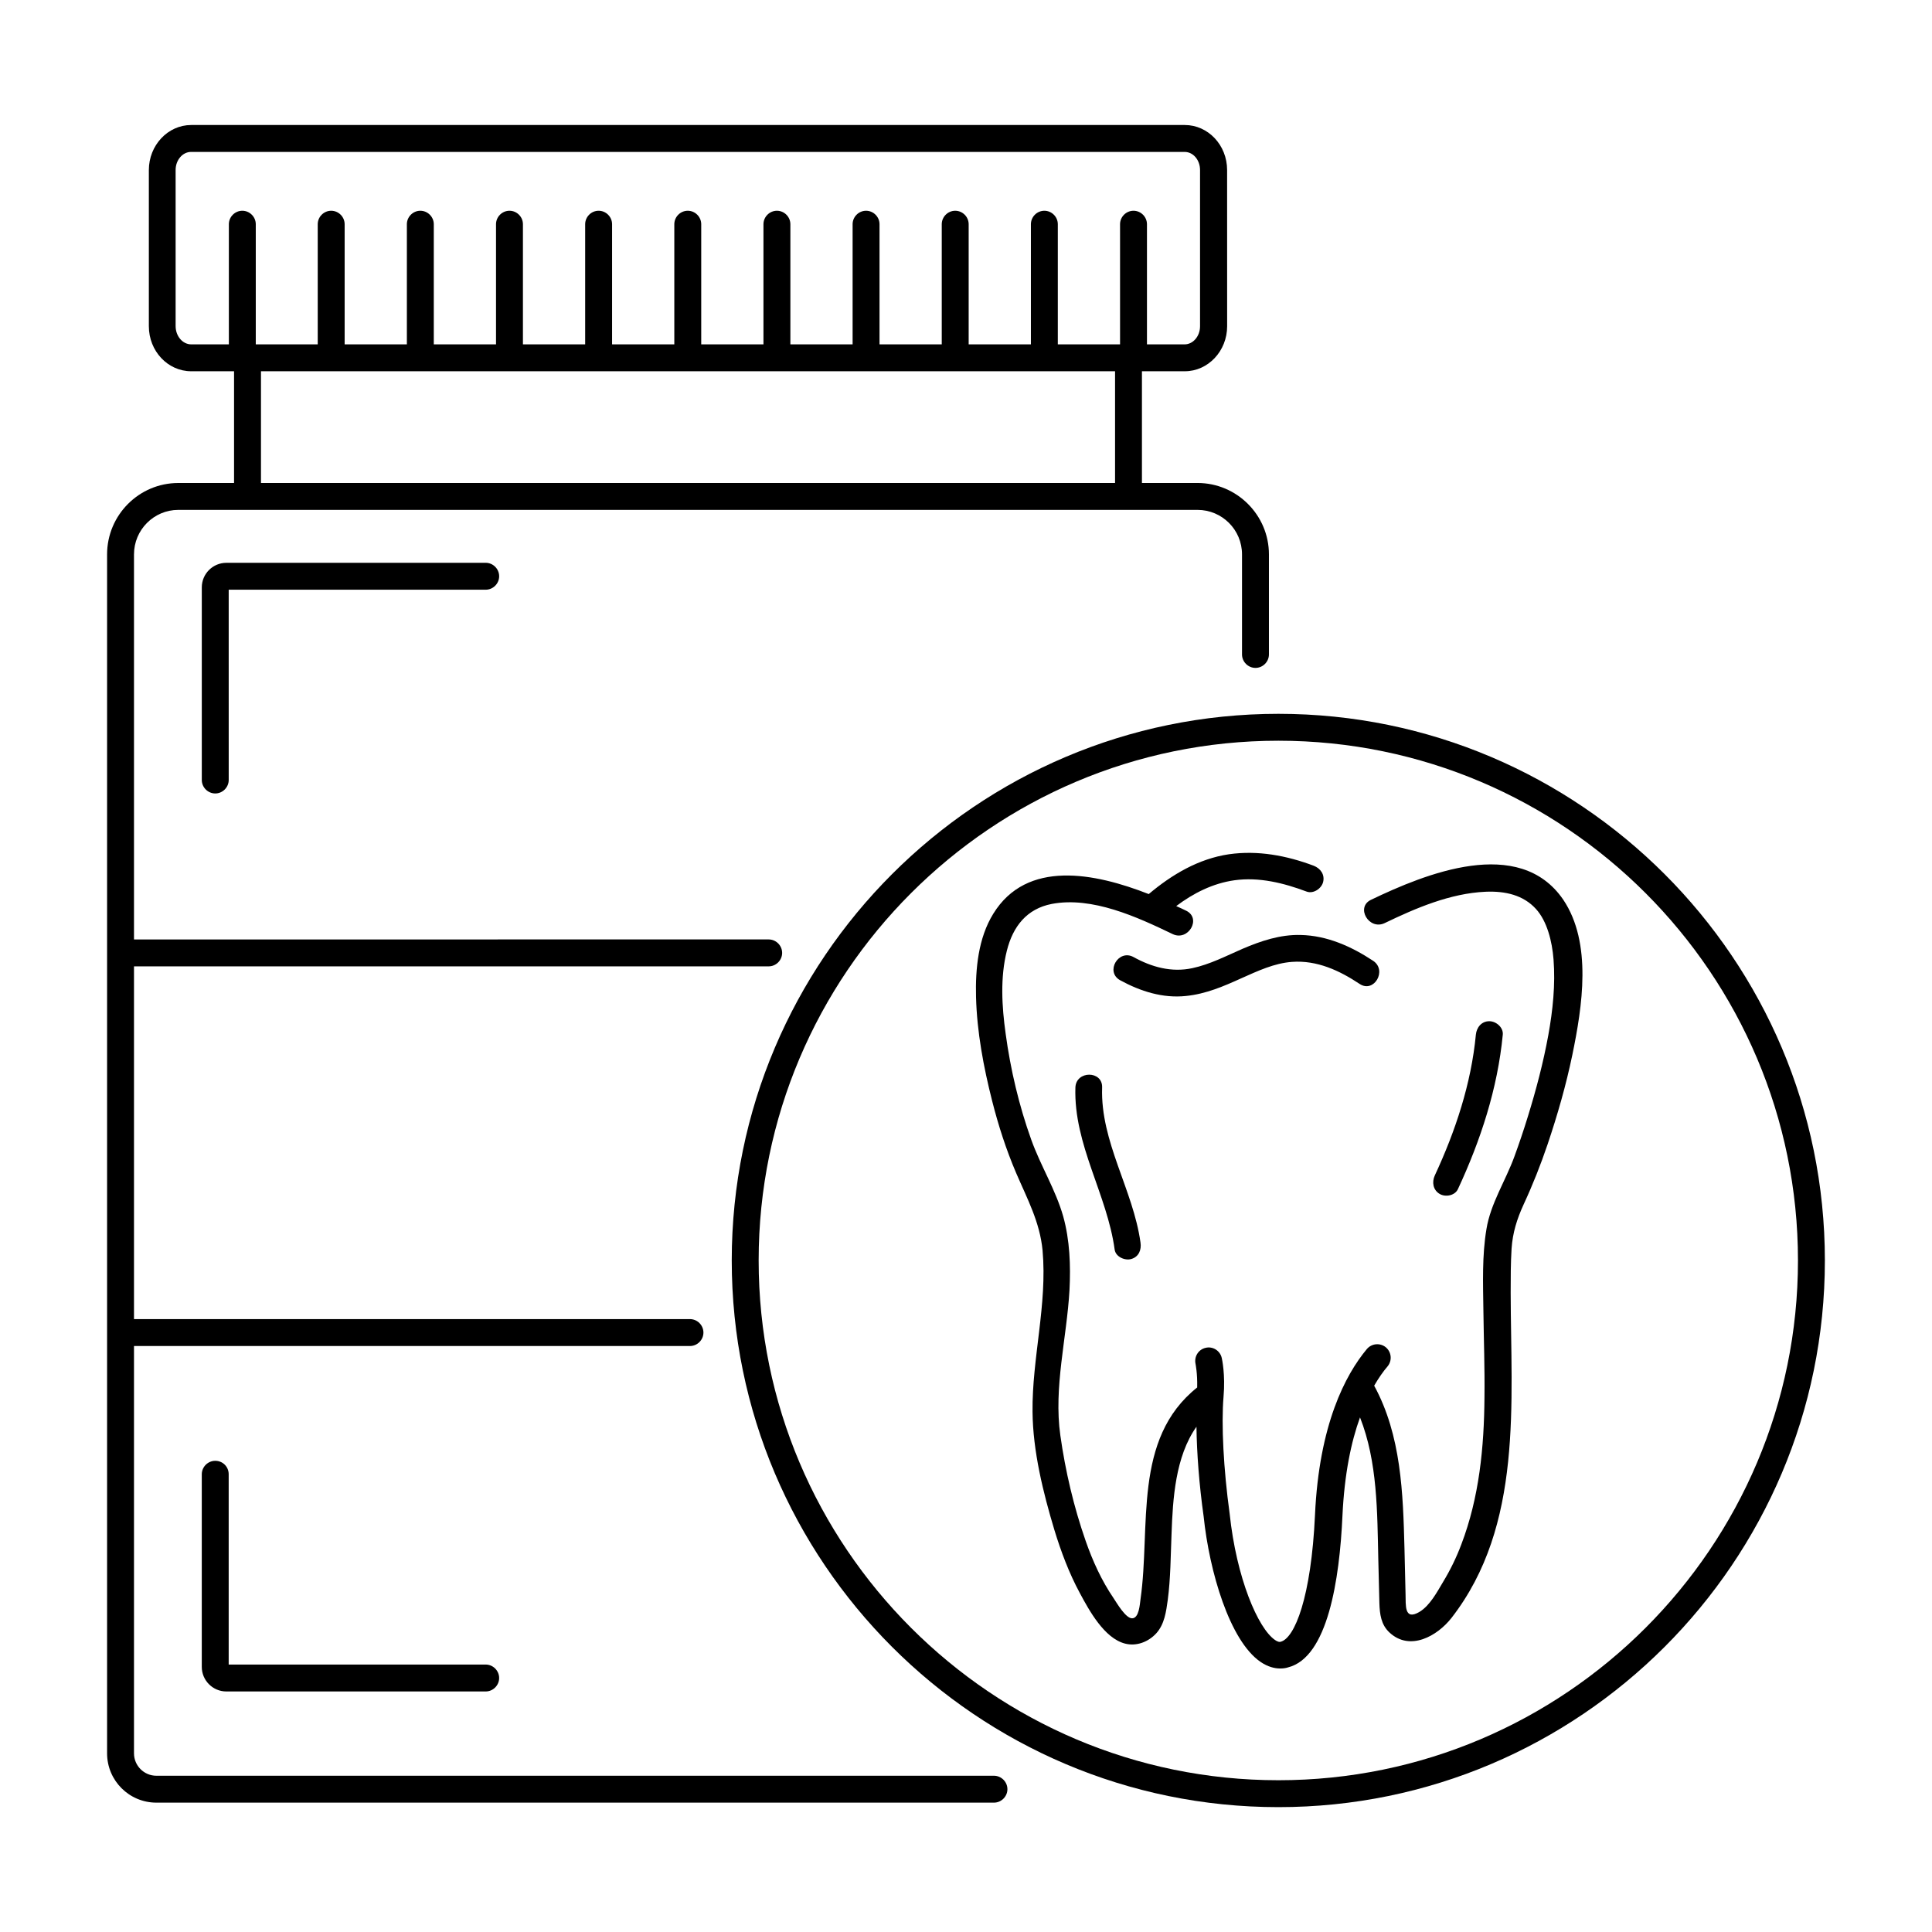 <?xml version="1.0" encoding="UTF-8"?>
<!-- Uploaded to: ICON Repo, www.svgrepo.com, Generator: ICON Repo Mixer Tools -->
<svg fill="#000000" width="800px" height="800px" version="1.1" viewBox="144 144 512 512" xmlns="http://www.w3.org/2000/svg">
 <g>
  <path d="m407.41 614.59h-221.96c-3.281 0-5.941-2.66-5.941-5.941v-107.94h147.34c1.949 0 3.566-1.617 3.566-3.566s-1.617-3.566-3.566-3.566h-147.34v-93.484h168.2c1.949 0 3.566-1.617 3.566-3.566 0-1.949-1.617-3.566-3.566-3.566l-168.2 0.004v-102.05c0-6.512 5.277-11.789 11.738-11.789h270.11c6.512 0 11.789 5.277 11.789 11.789v26.52c0 1.949 1.617 3.566 3.566 3.566 1.949 0 3.566-1.617 3.566-3.566v-26.52c0-10.41-8.508-18.918-18.918-18.918h-14.734v-29.609h11.359c6.18 0 11.219-5.371 11.219-11.93l-0.008-41.398c0-6.606-5.039-11.93-11.219-11.93h-263.31c-6.18 0-11.219 5.371-11.219 11.93v41.398c0 6.606 5.039 11.93 11.219 11.93h11.359v29.609l-14.781 0.004c-10.41 0-18.867 8.508-18.867 18.918v317.73c0 7.223 5.848 13.07 13.07 13.07h221.96c1.949 0 3.566-1.617 3.566-3.566-0.004-1.949-1.617-3.562-3.566-3.562zm-194.25-372.2h226.34v29.609l-226.34 0.004zm-22.621-11.977v-41.352c0-2.66 1.855-4.801 4.086-4.801h263.31c2.281 0 4.086 2.141 4.086 4.801v41.398c0 2.66-1.855 4.801-4.086 4.801h-9.98v-31.844c0-1.949-1.617-3.566-3.566-3.566s-3.566 1.617-3.566 3.566v31.844h-16.492v-31.844c0-1.949-1.617-3.566-3.566-3.566s-3.566 1.617-3.566 3.566v31.844h-16.492v-31.844c0-1.949-1.617-3.566-3.566-3.566s-3.566 1.617-3.566 3.566v31.844h-16.492v-31.844c0-1.949-1.617-3.566-3.566-3.566s-3.566 1.617-3.566 3.566v31.844h-16.492v-31.844c0-1.949-1.617-3.566-3.566-3.566s-3.566 1.617-3.566 3.566v31.844h-16.492v-31.844c0-1.949-1.617-3.566-3.566-3.566s-3.566 1.617-3.566 3.566v31.844h-16.492v-31.844c0-1.949-1.617-3.566-3.566-3.566s-3.566 1.617-3.566 3.566v31.844h-16.492v-31.844c0-1.949-1.617-3.566-3.566-3.566s-3.566 1.617-3.566 3.566v31.844h-16.492v-31.844c0-1.949-1.617-3.566-3.566-3.566s-3.566 1.617-3.566 3.566v31.844h-16.492v-31.844c0-1.949-1.617-3.566-3.566-3.566s-3.566 1.617-3.566 3.566v31.844h-16.418v-31.844c0-1.949-1.617-3.566-3.566-3.566-1.949 0-3.566 1.617-3.566 3.566v31.844h-9.977c-2.281 0-4.133-2.188-4.133-4.848z"/>
  <path d="m458.32 407.94c5.227-0.523 9.98-2.566 14.688-4.707 4.277-1.902 8.699-3.992 13.402-4.324 6.606-0.477 12.547 2.281 17.918 5.848 3.801 2.519 7.367-3.613 3.566-6.133-5.75-3.801-12.215-6.703-19.203-6.844-5.418-0.145-10.504 1.57-15.398 3.66-4.371 1.902-8.648 4.137-13.309 5.133-5.512 1.188-10.789-0.285-15.59-2.945-3.992-2.188-7.559 3.898-3.566 6.133 5.371 2.941 11.312 4.844 17.492 4.18z"/>
  <path d="m507.32 382.46c-4.137 1.996-0.523 8.129 3.613 6.18 8.27-3.992 17.395-7.891 26.711-8.316 5.324-0.238 10.078 0.902 13.402 4.562 2.945 3.231 4.277 8.555 4.656 13.355 0.523 6.703-0.191 13.5-1.379 20.059-1.332 7.32-3.231 14.496-5.418 21.578-1.094 3.566-2.281 7.082-3.566 10.598-2.328 6.418-6.32 12.453-7.414 19.25-1.188 7.082-0.902 14.402-0.809 21.578 0.094 7.652 0.379 15.305 0.285 22.957-0.094 13.262-1.379 26.57-6.133 39.02-1.285 3.422-2.898 6.75-4.801 9.887-1.617 2.711-3.516 6.32-6.273 7.984-4.137 2.473-3.613-1.902-3.707-4.609-0.094-4.039-0.191-8.078-0.285-12.121-0.379-14.734-0.855-30.039-8.031-43.203 1.188-2.043 2.375-3.754 3.566-5.133 1.234-1.52 1.047-3.754-0.477-5.039-1.52-1.234-3.754-1.047-5.039 0.477-5.656 6.797-12.645 19.961-13.734 43.965-1 21.77-5.371 32.699-9.125 33.602-0.145 0.047-0.57 0.145-1.473-0.477-4.516-3.09-10.219-16.398-12.023-33.508-1.617-11.738-2.234-23.621-1.617-30.941 0.523-5.941-0.43-10.125-0.477-10.312-0.43-1.902-2.375-3.137-4.277-2.66-1.902 0.43-3.09 2.328-2.66 4.277 0 0.047 0.523 2.473 0.43 6.227-17.156 13.641-12.262 36.93-15.02 56.133-0.191 1.332-0.379 5.039-2.234 5.039-1.711 0-4.039-4.039-4.894-5.324-3.184-4.656-5.562-9.887-7.414-15.211-3.137-8.984-5.371-18.488-6.703-27.945-1.805-12.738 1.711-25.809 2.426-38.5 0.332-6.512 0.094-13.215-1.664-19.535-1.996-7.035-5.988-13.402-8.461-20.297-3.231-8.984-5.512-18.633-6.797-28.137-1-7.176-1.473-14.875 0.332-22.008 1.617-6.418 5.277-11.074 11.883-12.359 10.695-2.043 22.672 3.469 32.035 7.984 4.137 1.996 7.746-4.137 3.613-6.18-0.855-0.43-1.711-0.809-2.66-1.234 4.562-3.422 9.695-6.035 15.445-6.844 6.512-0.902 13.023 0.715 19.105 2.996 1.805 0.664 3.898-0.762 4.371-2.473 0.523-1.996-0.664-3.66-2.473-4.371-7.223-2.711-14.828-4.137-22.48-3.043-8.031 1.188-15.113 5.371-21.246 10.551-14.305-5.609-32.32-9.219-41.207 5.227-3.992 6.465-4.754 14.641-4.562 22.055 0.238 9.27 1.996 18.582 4.277 27.566 1.664 6.559 3.707 12.879 6.367 19.105 2.945 6.844 6.273 12.977 6.988 20.484 1.285 14.355-2.805 28.469-2.66 42.777 0.094 10.41 2.805 21.387 5.797 31.32 1.758 5.75 3.898 11.453 6.75 16.73 2.473 4.609 6.465 11.93 11.93 13.355 3.043 0.809 6.227-0.43 8.316-2.711 2.188-2.426 2.613-5.75 3.043-8.84 0.762-5.797 0.762-11.645 1-17.441 0.332-9.363 1-20.531 6.606-28.469 0.094 6.988 0.715 15.352 1.902 23.766 1.52 14.641 6.891 32.938 15.066 38.547 1.949 1.332 3.754 1.758 5.227 1.758 0.762 0 1.473-0.094 2.043-0.285 10.551-2.613 13.688-23.289 14.449-40.164 0.523-11.168 2.328-19.676 4.656-26.094 4.656 11.789 4.562 25.047 4.848 37.645 0.094 3.852 0.191 7.699 0.285 11.551 0.094 2.945 0.43 5.75 2.711 7.844 5.418 4.992 12.645 0.902 16.398-3.898 19.059-24.523 15.73-57.129 15.684-86.219 0-3.898 0-7.746 0.238-11.645 0.285-4.231 1.426-7.844 3.184-11.691 2.426-5.227 4.516-10.504 6.367-15.969 2.613-7.746 4.894-15.684 6.559-23.719 2.613-12.691 5.324-29.609-2.426-41.113-11.688-17.059-36.594-6.84-50.945 0.051z"/>
  <path d="m428.99 432.22c-0.477 15.16 8.414 28.281 10.41 42.965 0.285 1.902 2.711 2.945 4.371 2.473 2.043-0.57 2.758-2.473 2.473-4.371-1.949-14.02-10.648-26.664-10.172-41.066 0.188-4.562-6.941-4.562-7.082 0z"/>
  <path d="m530.37 459.12c6.035-12.977 10.504-26.617 11.883-40.922 0.191-1.902-1.758-3.566-3.566-3.566-2.09 0-3.375 1.664-3.566 3.566-1.234 12.977-5.418 25.57-10.883 37.309-0.809 1.758-0.477 3.852 1.285 4.894 1.52 0.906 4.039 0.477 4.848-1.281z"/>
  <path d="m482.79 333.17c-79.848 0-144.87 64.973-144.87 144.87 0 79.898 64.973 144.87 144.87 144.87 79.848 0 144.82-64.973 144.82-144.87 0.004-79.848-64.969-144.87-144.82-144.87zm0 282.61c-75.953 0-137.74-61.789-137.74-137.74 0-75.953 61.789-137.74 137.74-137.74 75.902 0 137.69 61.789 137.69 137.74 0.004 75.949-61.785 137.74-137.69 137.74z"/>
  <path d="m201.04 531.13c-1.949 0-3.566 1.617-3.566 3.566v51.047c0 3.566 2.898 6.512 6.512 6.512h68.727c1.949 0 3.566-1.617 3.566-3.566 0-1.949-1.617-3.566-3.566-3.566h-68.109v-50.43c0-1.996-1.566-3.562-3.562-3.562z"/>
  <path d="m203.99 293.15c-3.566 0-6.512 2.898-6.512 6.512v51.047c0 1.949 1.617 3.566 3.566 3.566s3.566-1.617 3.566-3.566l-0.004-50.43h68.109c1.949 0 3.566-1.617 3.566-3.566 0-1.949-1.617-3.566-3.566-3.566z"/>
 </g>
</svg>